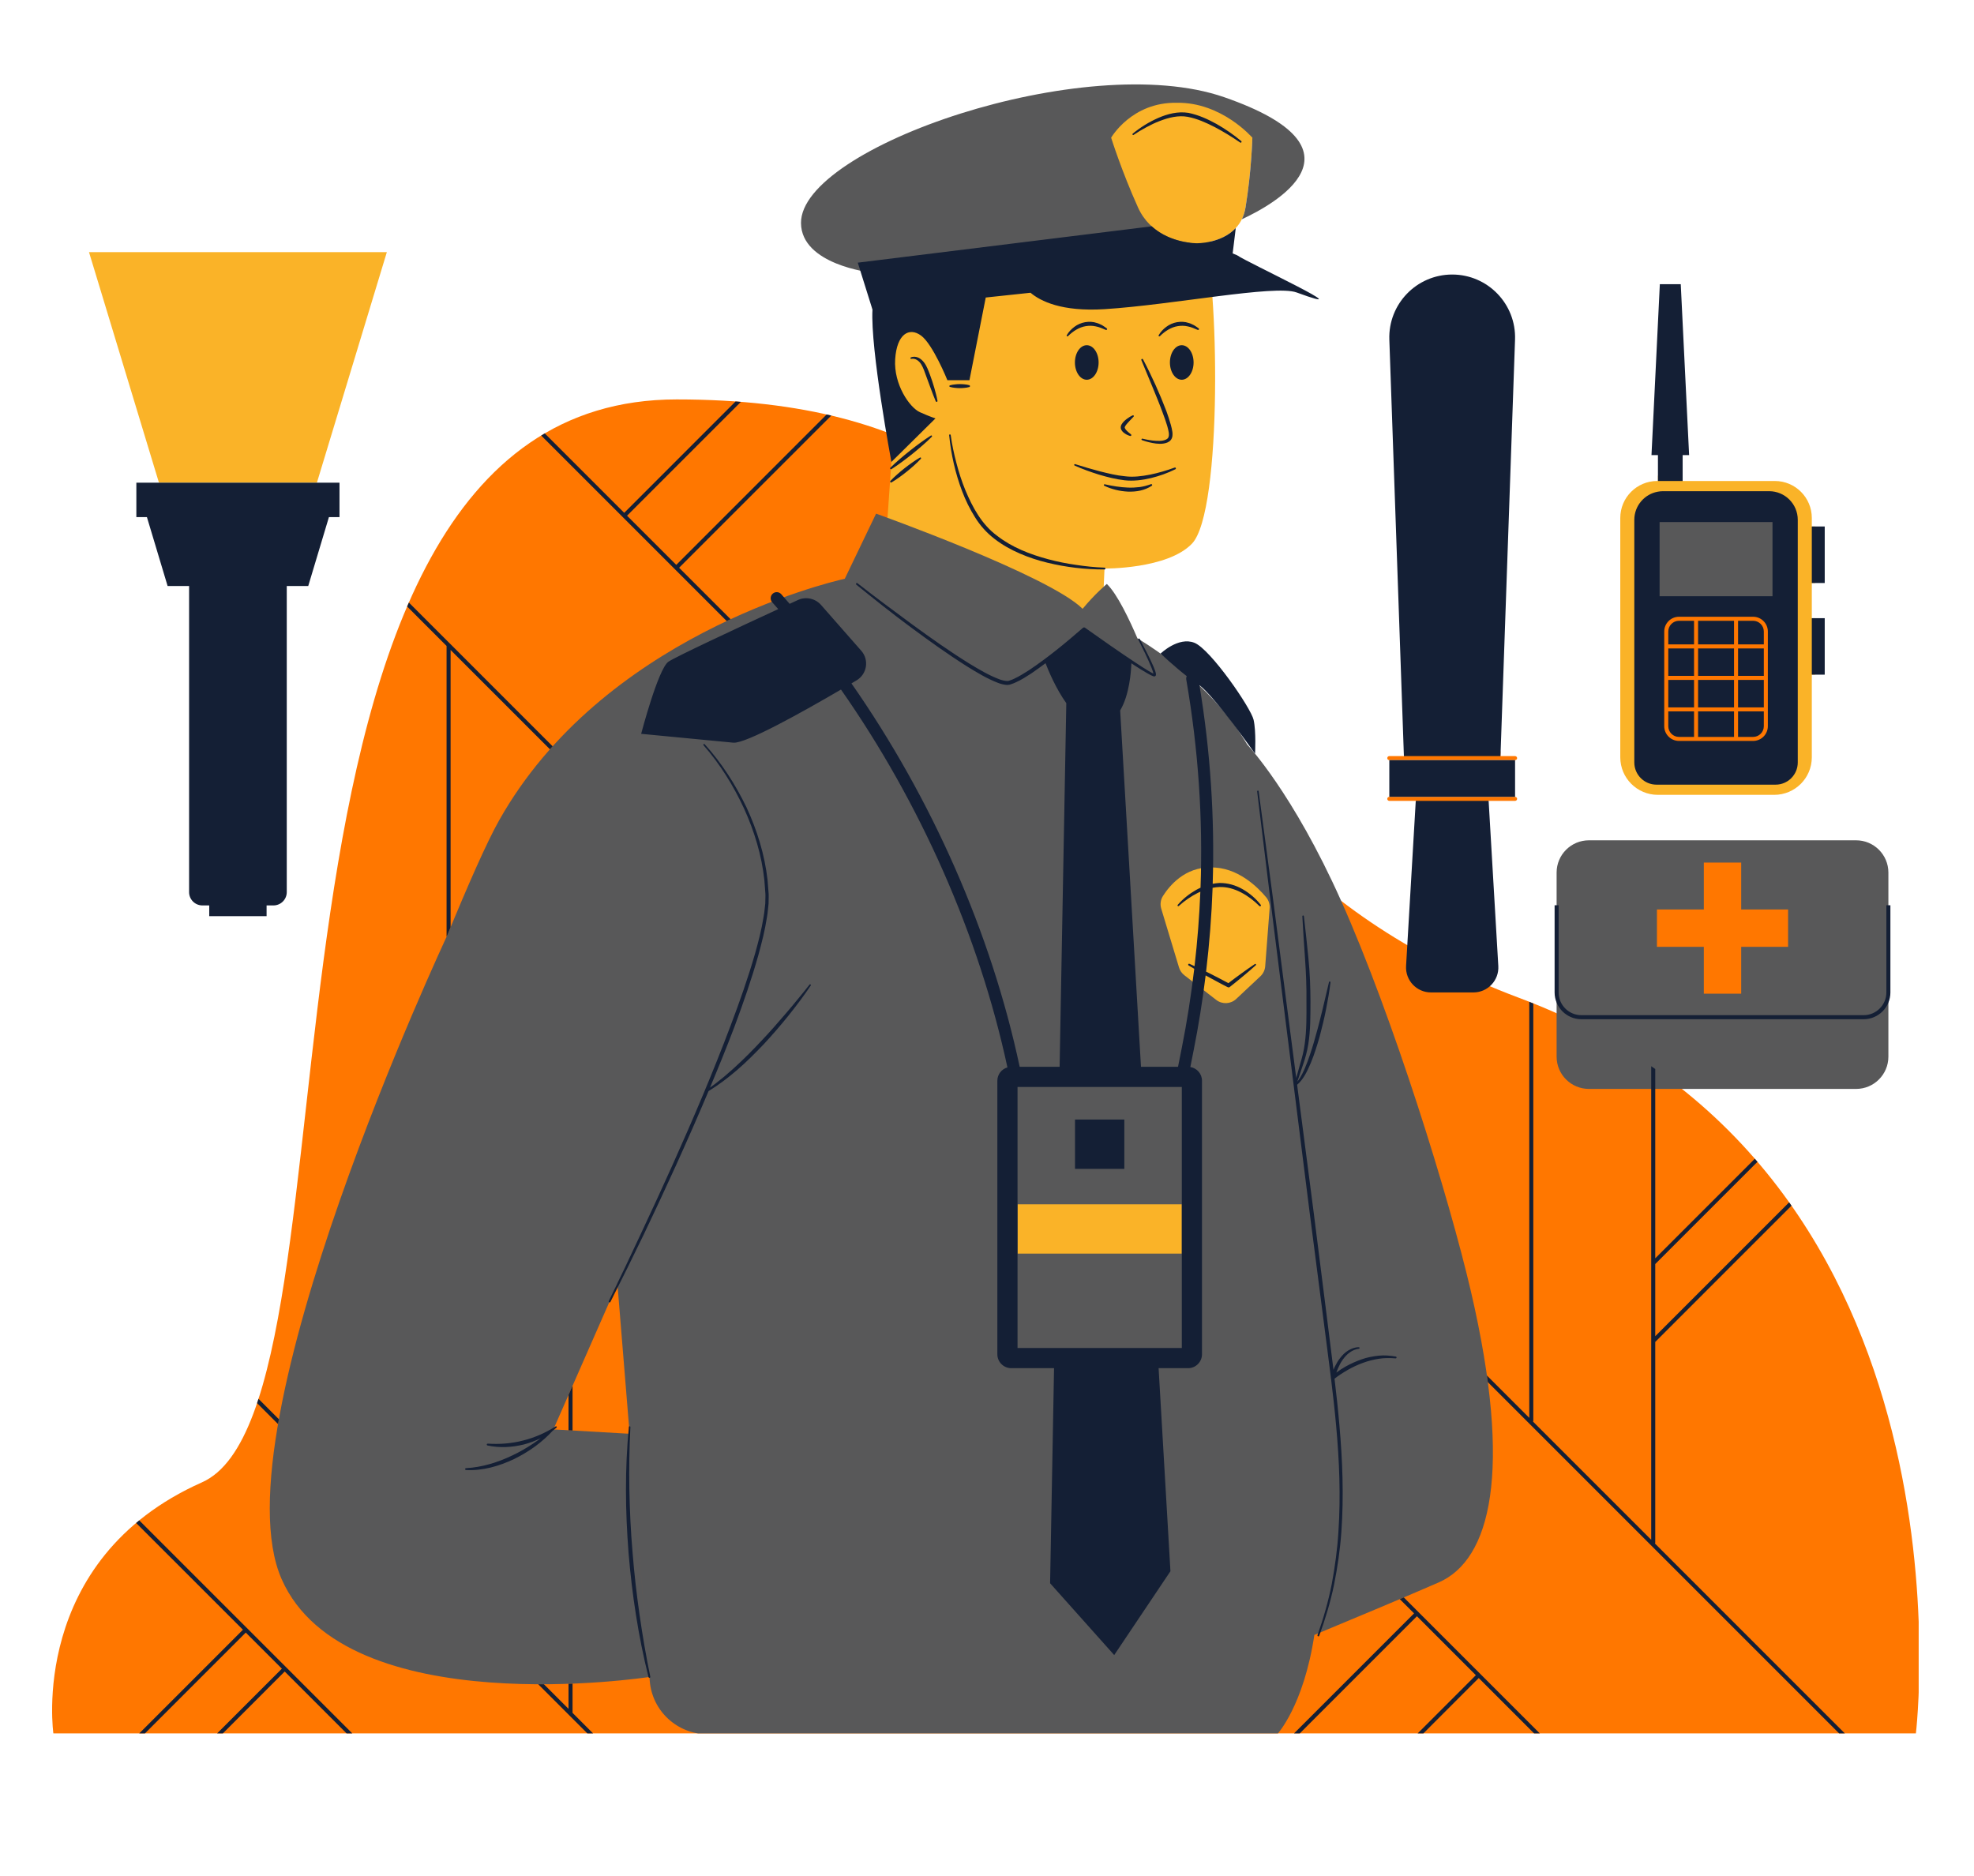 <svg xmlns="http://www.w3.org/2000/svg" xmlns:xlink="http://www.w3.org/1999/xlink" width="526" zoomAndPan="magnify" viewBox="0 0 394.5 375" height="500" preserveAspectRatio="xMidYMid meet" version="1.0"><defs><clipPath id="33364130e5"><path d="M 10.418 79.562 L 383.445 79.562 L 383.445 346.43 L 10.418 346.43 Z M 10.418 79.562 " clip-rule="nonzero"/></clipPath><clipPath id="4a06573718"><path d="M 53.703 16.871 L 377.613 16.871 L 377.613 346.43 L 53.703 346.43 Z M 53.703 16.871 " clip-rule="nonzero"/></clipPath><clipPath id="66c7f390f4"><path d="M 27 22.098 L 378 22.098 L 378 346.43 L 27 346.43 Z M 27 22.098 " clip-rule="nonzero"/></clipPath></defs><g clip-path="url(#33364130e5)"><path fill="#ff7700" d="M 334.602 149.66 L 338.441 149.66 C 338.441 149.66 338.445 149.66 338.445 149.66 C 338.445 149.66 338.449 149.66 338.449 149.66 L 347.449 149.66 C 347.449 149.66 347.453 149.66 347.453 149.66 C 347.453 149.66 347.457 149.66 347.457 149.66 L 351.297 149.66 C 353.129 149.66 354.621 148.172 354.621 146.34 L 354.621 125.008 C 354.621 123.176 353.129 121.684 351.297 121.684 L 334.602 121.684 C 332.77 121.684 331.277 123.176 331.277 125.008 L 331.277 146.34 C 331.277 148.172 332.77 149.66 334.602 149.66 Z M 303.66 199.457 C 210.734 164.609 237.84 79.828 135.23 79.828 C 42.309 79.828 75.219 280.766 40.371 296.254 C 5.523 311.742 10.684 346.59 10.684 346.59 L 382.871 346.59 C 382.871 346.59 396.586 234.305 303.66 199.457 Z M 339.699 199.402 L 348.777 199.402 L 348.777 190.035 L 358.148 190.035 L 358.148 180.957 L 348.777 180.957 L 348.777 171.586 L 339.699 171.586 L 339.699 180.957 L 330.328 180.957 L 330.328 190.035 L 339.699 190.035 Z M 277.652 151.918 L 302.785 151.918 C 303.008 151.918 303.191 151.738 303.191 151.516 C 303.191 151.293 303.008 151.113 302.785 151.113 L 299.867 151.113 L 299.867 150.164 L 280.621 150.164 L 280.621 151.113 L 277.652 151.113 C 277.426 151.113 277.246 151.293 277.246 151.516 C 277.246 151.738 277.426 151.918 277.652 151.918 Z M 277.246 159.656 C 277.246 159.434 277.426 159.254 277.652 159.254 L 302.785 159.254 C 303.008 159.254 303.191 159.434 303.191 159.656 C 303.191 159.879 303.008 160.059 302.785 160.059 L 297.453 160.059 L 297.453 161.816 L 283.039 161.816 L 283.039 160.059 L 277.652 160.059 C 277.426 160.059 277.246 159.879 277.246 159.656 " fill-opacity="1" fill-rule="nonzero"/></g><path fill="#fab328" d="M 238.207 108.66 C 233.301 113.773 220.734 113.629 220.734 113.629 L 219.672 137.504 L 176.531 115.598 L 178.59 85.863 C 178.59 85.863 168.367 47.695 178.59 38.93 C 181.402 36.52 185.309 34.105 189.488 31.875 C 205.344 23.422 225.066 26.766 236.742 40.418 C 238.496 42.465 239.816 44.453 240.414 46.234 C 243.59 55.727 244.398 102.207 238.207 108.66 " fill-opacity="1" fill-rule="nonzero"/><path fill="#fab328" d="M 226.312 51.105 C 234.277 53.367 242.098 48.242 242.098 48.242 C 242.543 48.133 243.016 47.992 243.5 47.816 C 243.508 47.809 243.52 47.809 243.527 47.805 C 243.758 47.719 243.996 47.617 244.23 47.512 C 244.254 47.5 244.277 47.488 244.301 47.48 C 244.531 47.371 244.766 47.25 244.996 47.121 C 245.016 47.109 245.031 47.098 245.047 47.09 C 245.527 46.812 245.988 46.488 246.426 46.105 C 246.438 46.098 246.445 46.09 246.453 46.082 C 246.66 45.895 246.863 45.695 247.055 45.477 C 247.074 45.453 247.094 45.43 247.117 45.406 C 247.305 45.191 247.484 44.965 247.648 44.719 C 247.668 44.695 247.68 44.668 247.699 44.645 C 247.867 44.387 248.027 44.121 248.172 43.828 C 248.34 43.488 248.488 43.121 248.613 42.73 C 248.613 42.73 248.613 42.727 248.613 42.727 C 248.738 42.336 248.84 41.918 248.91 41.477 C 248.914 41.473 248.914 41.473 248.914 41.473 C 250.113 34.18 250.281 27.52 250.281 27.52 L 248.125 23.465 C 248.125 23.465 243.73 20.562 232.656 18.949 C 221.578 17.336 214.371 22.457 214.371 22.457 C 214.371 22.457 218.348 48.848 226.312 51.105 Z M 251.438 174.426 C 248.484 172.121 245.379 170.953 242.207 170.953 L 241.746 170.953 C 239.477 170.953 237.328 171.562 235.355 172.766 C 234.957 173.012 234.609 173.242 234.309 173.469 C 233.98 173.711 233.656 173.98 233.289 174.312 C 231.91 175.547 230.945 176.871 230.379 177.762 C 229.52 179.109 229.289 180.766 229.754 182.301 L 233.312 194.062 C 233.434 194.477 233.613 194.875 233.859 195.289 C 234.219 195.891 234.676 196.406 235.207 196.82 L 241.582 201.754 C 241.879 201.984 242.215 202.188 242.602 202.371 C 243.336 202.715 244.145 202.898 244.953 202.898 C 245.312 202.898 245.68 202.859 246.035 202.793 C 247.043 202.586 247.965 202.113 248.703 201.418 L 253.539 196.883 C 253.797 196.645 253.992 196.402 254.117 196.242 C 254.781 195.383 255.176 194.367 255.262 193.301 L 256.148 181.711 C 256.164 181.539 256.16 181.367 256.148 181.168 C 256.125 179.922 255.68 178.715 254.898 177.785 C 254.188 176.926 253.008 175.645 251.438 174.426 Z M 357.332 106.711 C 357.332 103.926 355.074 101.668 352.289 101.668 L 333.609 101.668 C 333.305 101.668 333.012 101.699 332.727 101.75 C 330.359 102.168 328.562 104.227 328.562 106.711 L 328.562 149.406 C 328.562 151.566 330.312 153.316 332.473 153.316 L 353.426 153.316 C 355.582 153.316 357.332 151.566 357.332 149.406 Z M 362.086 116.516 L 362.086 123.543 L 362.738 123.543 L 362.738 134.836 L 362.086 134.836 L 362.086 151.352 C 362.086 155.496 358.727 158.855 354.582 158.855 L 331.312 158.855 C 327.168 158.855 323.809 155.496 323.809 151.352 L 323.809 103.52 C 323.809 99.438 327.117 96.129 331.199 96.129 L 331.336 96.129 L 331.336 95.059 L 336.273 95.059 L 336.273 96.129 L 354.695 96.129 C 358.777 96.129 362.086 99.438 362.086 103.52 L 362.086 105.223 L 362.738 105.223 L 362.738 116.516 Z M 19.383 55.645 L 31.766 96.469 L 63.332 96.469 L 77.312 50.387 L 17.785 50.387 Z M 200.934 238.27 L 238.602 238.27 L 238.602 252.965 L 200.934 252.965 L 200.934 238.27 " fill-opacity="1" fill-rule="nonzero"/><g clip-path="url(#4a06573718)"><path fill="#585859" d="M 253.734 181.527 C 253.797 180.73 253.551 179.945 253.043 179.332 C 251.402 177.363 247.332 173.254 241.977 173.375 C 236.824 173.258 233.723 177.012 232.418 179.062 C 231.934 179.816 231.812 180.742 232.07 181.602 L 235.625 193.363 C 235.812 193.977 236.184 194.516 236.688 194.906 L 243.062 199.84 C 244.258 200.766 245.949 200.688 247.051 199.652 L 251.883 195.121 C 252.445 194.598 252.789 193.879 252.848 193.113 Z M 236.184 240.688 L 203.352 240.688 L 203.352 250.547 L 236.184 250.547 Z M 293.98 258.18 C 302.371 294.316 297.852 311.742 287.527 316.258 C 281.465 318.91 270.605 323.457 262.672 326.754 C 260.523 340.961 255.262 346.59 255.262 346.59 L 141.383 346.59 C 135.355 346.59 130.34 341.961 129.852 335.953 L 123.387 256.562 L 110.59 285.676 L 125.828 286.551 L 129.785 335.152 C 129.785 335.152 69.055 344.57 56.289 315.613 C 43.059 285.605 89.387 186.93 89.387 186.93 C 93.43 177.102 97.238 168.406 99.742 163.965 C 120.301 127.426 164.922 116.551 168.832 115.664 L 175.082 102.656 C 175.082 102.656 209.691 115.02 216.359 121.676 C 218.848 118.656 221.199 116.707 221.199 116.707 C 223.273 118.676 225.762 123.953 227.312 127.57 C 233.422 131.293 243.066 138.371 249.281 148.84 C 249.281 148.84 258.332 158.34 268.027 180.047 C 278.422 203.312 289.641 239.48 293.98 258.18 Z M 357.344 181.762 L 347.973 181.762 L 347.973 172.395 L 340.508 172.395 L 340.508 181.762 L 331.137 181.762 L 331.137 189.23 L 340.508 189.23 L 340.508 198.598 L 347.973 198.598 L 347.973 189.23 L 357.344 189.23 Z M 377.391 174.395 L 377.391 211.18 C 377.391 214.742 374.5 217.629 370.938 217.629 L 317.543 217.629 C 313.977 217.629 311.086 214.742 311.086 211.18 L 311.086 174.395 C 311.086 170.832 313.977 167.941 317.543 167.941 L 370.938 167.941 C 374.5 167.941 377.391 170.832 377.391 174.395 Z M 174.051 54.457 C 200.418 61.055 225.277 53.613 237.863 48.527 C 235.348 48.234 229.922 46.969 227.434 41.473 C 224.141 34.18 222.059 27.52 222.059 27.52 C 222.059 27.52 226.152 20.383 235.168 20.543 C 244.137 20.383 250.281 27.52 250.281 27.52 C 250.281 27.52 250.113 34.18 248.914 41.473 C 248.766 42.363 248.508 43.145 248.172 43.828 C 254.523 40.891 274.707 29.836 244.613 19.41 C 216.93 9.824 159.965 29.414 160.078 44.578 C 160.141 52.91 174.051 54.457 174.051 54.457 Z M 355.695 120.125 L 330.203 120.125 L 330.203 103.367 L 355.695 103.367 L 355.695 120.125 " fill-opacity="1" fill-rule="nonzero"/></g><g clip-path="url(#66c7f390f4)"><path fill="#141f35" d="M 330.797 308.285 L 330.797 268.195 L 358.023 240.969 C 357.863 240.746 357.715 240.52 357.555 240.293 L 330.797 267.055 L 330.797 252.629 L 351.223 232.203 C 351.047 231.996 350.879 231.789 350.703 231.582 L 330.797 251.488 L 330.797 213.648 C 330.531 213.461 330.258 213.277 329.992 213.09 L 329.992 307.734 L 306.367 284.113 C 306.402 284.055 306.426 283.988 306.426 283.914 L 306.426 200.551 C 306.16 200.441 305.891 200.336 305.621 200.23 L 305.621 283.367 L 297.152 274.898 C 297.215 275.34 297.281 275.785 297.336 276.223 L 367.699 346.59 L 368.84 346.59 L 330.738 308.48 C 330.773 308.426 330.797 308.359 330.797 308.285 Z M 51.379 280.426 L 55.566 284.613 C 55.621 284.293 55.68 283.969 55.738 283.645 L 51.66 279.566 C 51.566 279.855 51.473 280.141 51.379 280.426 Z M 124.461 103.348 L 134.863 113.75 L 145.23 124.121 C 145.492 123.996 145.75 123.875 146.012 123.754 L 135.719 113.469 L 166.133 83.055 C 165.824 82.98 165.516 82.91 165.203 82.84 L 135.152 112.895 L 125.316 103.066 L 148.066 80.316 C 147.711 80.289 147.359 80.262 147.004 80.234 L 124.75 102.492 L 108.871 86.617 C 108.633 86.758 108.395 86.906 108.16 87.047 Z M 279.746 319.598 L 282.598 322.445 L 258.457 346.59 L 259.598 346.59 L 283.168 323.016 L 294.949 334.801 L 283.164 346.59 L 284.305 346.59 L 295.523 335.371 L 306.742 346.59 L 307.879 346.59 L 280.547 319.258 C 280.285 319.367 280.016 319.48 279.746 319.598 Z M 114.422 285.898 L 114.422 276.953 L 113.617 278.785 L 113.617 285.852 Z M 114.422 336.492 C 114.156 336.5 113.887 336.512 113.617 336.52 L 113.617 341.523 L 108.707 336.613 C 108.328 336.617 107.945 336.613 107.566 336.613 L 113.734 342.781 L 117.539 346.59 L 118.68 346.59 L 114.422 342.328 Z M 110.445 149.152 L 89.938 128.641 L 89.934 128.641 L 81.715 120.422 C 81.598 120.688 81.48 120.949 81.367 121.215 L 89.246 129.094 L 89.246 187.23 C 89.336 187.031 89.387 186.93 89.387 186.93 C 89.609 186.387 89.832 185.848 90.051 185.312 L 90.051 129.902 L 109.906 149.754 C 110.086 149.555 110.266 149.352 110.445 149.152 Z M 49.438 325.465 C 49.426 325.449 49.422 325.434 49.41 325.422 C 49.398 325.41 49.379 325.406 49.367 325.395 L 27.828 303.859 C 27.621 304.031 27.414 304.203 27.207 304.379 L 48.547 325.715 L 27.672 346.59 L 28.812 346.59 L 49.117 326.285 L 56.332 333.496 L 43.238 346.59 L 44.379 346.59 L 56.898 334.066 L 69.422 346.59 L 70.559 346.59 L 57.184 333.211 Z M 178.145 92.324 L 186.953 83.621 C 186.953 83.621 185.891 83.301 183.848 82.383 C 181.801 81.469 178.574 76.844 178.898 71.793 C 179.223 66.734 181.695 65.336 184.062 67.059 C 186.43 68.781 189.332 75.984 189.332 75.984 L 193.742 75.984 L 197 59.461 L 205.949 58.508 C 207.934 60.188 212.184 62.324 220.734 61.789 C 234.395 60.926 254.77 56.855 259.133 58.453 C 273.379 63.68 248.945 52.301 247.262 51.031 C 247.262 51.031 246.934 50.887 246.344 50.645 L 246.965 45.578 C 244.07 48.695 239.199 48.613 239.199 48.613 C 239.199 48.613 234 48.703 230.164 45.234 L 171.426 52.496 L 174.363 61.875 C 173.914 69.703 178.145 92.324 178.145 92.324 Z M 184.652 72.414 C 184.352 72.035 183.98 71.688 183.52 71.473 C 183.051 71.273 182.516 71.215 182.031 71.434 C 181.973 71.461 181.934 71.531 181.945 71.598 C 181.961 71.684 182.043 71.738 182.125 71.723 L 182.152 71.719 C 182.949 71.57 183.676 72.125 184.098 72.809 C 184.535 73.508 184.793 74.348 185.105 75.191 L 186.031 77.703 C 186.344 78.539 186.656 79.379 187.008 80.207 C 187.039 80.281 187.121 80.332 187.211 80.316 C 187.309 80.297 187.375 80.199 187.355 80.102 C 187.191 79.211 186.957 78.344 186.707 77.477 C 186.461 76.609 186.168 75.762 185.859 74.914 C 185.539 74.09 185.25 73.195 184.652 72.414 Z M 183.848 91.449 C 183.293 91.766 182.773 92.117 182.258 92.48 C 181.738 92.836 181.242 93.219 180.746 93.605 C 180.258 94 179.766 94.391 179.301 94.816 C 178.836 95.234 178.371 95.66 177.938 96.125 C 177.887 96.184 177.871 96.273 177.918 96.344 C 177.965 96.434 178.078 96.461 178.168 96.414 C 178.719 96.094 179.234 95.738 179.746 95.375 C 180.262 95.012 180.754 94.625 181.25 94.234 C 181.734 93.836 182.219 93.438 182.684 93.012 C 183.145 92.586 183.605 92.16 184.039 91.688 C 184.082 91.645 184.09 91.57 184.055 91.508 C 184.016 91.434 183.918 91.406 183.848 91.449 Z M 186.227 87.289 C 186.277 87.242 186.289 87.16 186.25 87.102 C 186.203 87.023 186.109 87.004 186.035 87.051 C 185.301 87.508 184.598 88.012 183.898 88.516 C 183.199 89.016 182.52 89.551 181.84 90.082 C 181.168 90.617 180.5 91.16 179.848 91.727 C 179.199 92.293 178.551 92.863 177.938 93.473 C 177.883 93.535 177.867 93.629 177.914 93.703 C 177.969 93.789 178.082 93.816 178.168 93.758 C 178.898 93.297 179.602 92.793 180.297 92.285 C 180.996 91.777 181.668 91.242 182.344 90.711 C 183.012 90.164 183.68 89.621 184.324 89.047 C 184.973 88.48 185.617 87.906 186.227 87.289 Z M 110.43 285.969 C 110.703 285.766 110.969 285.555 111.227 285.328 C 111.281 285.277 111.297 285.195 111.258 285.129 C 111.211 285.059 111.117 285.035 111.043 285.082 C 110.027 285.715 108.977 286.285 107.891 286.758 C 106.797 287.223 105.684 287.629 104.531 287.898 C 103.387 288.207 102.215 288.387 101.039 288.492 C 99.855 288.598 98.664 288.594 97.469 288.523 C 97.383 288.52 97.301 288.578 97.281 288.668 C 97.258 288.766 97.32 288.863 97.418 288.887 C 98.613 289.152 99.848 289.242 101.078 289.203 C 102.309 289.164 103.535 288.969 104.73 288.68 C 105.879 288.363 107.012 287.957 108.074 287.422 C 107.586 287.785 107.098 288.152 106.59 288.488 C 105.242 289.379 103.848 290.203 102.383 290.879 C 100.938 291.586 99.426 292.16 97.879 292.605 C 96.332 293.047 94.742 293.336 93.125 293.426 C 93.035 293.43 92.961 293.504 92.953 293.598 C 92.949 293.695 93.023 293.781 93.125 293.789 C 94.781 293.895 96.449 293.684 98.062 293.297 C 99.676 292.902 101.234 292.309 102.734 291.605 C 104.219 290.871 105.648 290.027 106.98 289.047 C 108.223 288.129 109.391 287.105 110.43 285.969 Z M 264.496 263.75 C 264.984 267.594 265.496 271.43 265.969 275.27 C 265.953 275.348 265.965 275.43 266 275.508 C 266.379 278.625 266.738 281.742 267.016 284.867 C 267.664 291.918 267.953 299.012 267.484 306.07 C 267.273 309.602 266.797 313.109 266.148 316.586 C 265.461 320.055 264.488 323.457 263.301 326.789 L 263.301 326.797 C 263.266 326.891 263.316 326.996 263.41 327.031 C 263.504 327.062 263.609 327.016 263.645 326.918 C 264.871 323.582 265.891 320.164 266.617 316.68 C 267.309 313.191 267.824 309.664 268.074 306.113 C 268.574 299.012 268.301 291.883 267.676 284.809 C 267.414 281.715 267.07 278.625 266.703 275.543 C 267.516 274.898 268.43 274.32 269.344 273.789 C 270.309 273.238 271.32 272.766 272.359 272.387 C 273.398 271.996 274.48 271.727 275.57 271.559 C 276.668 271.383 277.777 271.398 278.895 271.48 L 278.906 271.484 C 279 271.488 279.082 271.426 279.102 271.332 C 279.117 271.234 279.051 271.141 278.949 271.121 C 277.82 270.922 276.652 270.816 275.5 270.945 C 274.352 271.074 273.199 271.281 272.113 271.676 C 271.02 272.059 269.965 272.535 268.953 273.094 C 268.293 273.461 267.672 273.875 267.062 274.32 L 267.375 273.516 C 267.652 272.898 267.949 272.281 268.348 271.738 C 268.734 271.191 269.195 270.691 269.734 270.301 C 270.27 269.918 270.914 269.625 271.551 269.559 L 271.574 269.555 C 271.652 269.551 271.711 269.484 271.711 269.406 C 271.711 269.324 271.645 269.254 271.562 269.254 C 270.793 269.238 270.098 269.52 269.461 269.891 C 268.828 270.27 268.301 270.797 267.855 271.371 C 267.391 271.938 267.043 272.578 266.719 273.223 C 266.641 273.402 266.57 273.586 266.492 273.766 C 266.082 270.395 265.641 267.027 265.227 263.656 L 262.566 242.543 L 259.227 216.797 C 259.879 216.262 260.355 215.57 260.777 214.879 C 261.242 214.066 261.633 213.227 261.988 212.371 C 262.695 210.66 263.234 208.895 263.742 207.125 C 264.211 205.348 264.645 203.562 265 201.762 C 265.359 199.961 265.676 198.156 265.898 196.332 C 265.906 196.254 265.859 196.18 265.781 196.16 C 265.699 196.141 265.613 196.195 265.598 196.277 L 264.34 201.617 C 263.902 203.391 263.473 205.16 262.965 206.914 C 262.492 208.672 261.953 210.41 261.324 212.113 C 261.012 212.961 260.668 213.797 260.262 214.594 C 259.98 215.156 259.656 215.703 259.266 216.172 L 260.375 212.887 C 260.836 211.555 261.238 210.133 261.457 208.711 C 261.918 205.859 261.879 202.977 261.895 200.141 C 261.887 197.285 261.773 194.426 261.492 191.586 C 261.215 188.75 260.906 185.922 260.578 183.094 C 260.566 183.012 260.496 182.957 260.414 182.957 C 260.332 182.965 260.266 183.035 260.27 183.121 C 260.426 185.965 260.605 188.805 260.812 191.645 C 261.012 194.473 261.125 197.301 261.09 200.141 C 261.102 202.988 261.137 205.824 260.75 208.605 C 260.574 210.008 260.234 211.344 259.812 212.711 L 259.051 215.434 L 257.09 200.332 L 254.355 179.23 L 251.539 158.137 C 251.527 158.051 251.453 157.992 251.371 158.004 C 251.289 158.016 251.227 158.09 251.238 158.176 L 253.816 179.301 L 256.465 200.414 L 261.77 242.648 Z M 161.781 196.785 C 161.02 197.762 160.238 198.727 159.445 199.68 C 158.664 200.645 157.871 201.598 157.059 202.535 C 155.445 204.414 153.824 206.285 152.113 208.074 C 150.426 209.883 148.68 211.637 146.855 213.305 C 146.406 213.73 145.93 214.121 145.469 214.531 C 145.012 214.949 144.535 215.344 144.047 215.719 C 143.355 216.309 142.625 216.848 141.887 217.375 C 143.586 213.336 145.238 209.273 146.793 205.172 C 148.551 200.449 150.207 195.691 151.574 190.828 C 152.242 188.398 152.867 185.945 153.254 183.438 C 153.371 182.816 153.438 182.184 153.5 181.551 L 153.598 180.602 L 153.613 179.641 C 153.613 179.32 153.633 179 153.617 178.68 L 153.391 175.84 C 152.82 170.797 151.297 165.902 149.172 161.324 C 146.965 156.773 144.223 152.488 140.828 148.734 C 140.77 148.672 140.68 148.664 140.613 148.719 C 140.551 148.773 140.543 148.875 140.598 148.938 L 140.605 148.949 C 143.902 152.707 146.57 157.023 148.68 161.555 C 150.746 166.102 152.23 170.941 152.758 175.91 L 152.969 178.707 C 152.984 179.016 152.961 179.324 152.957 179.633 L 152.938 180.559 L 152.836 181.484 C 152.773 182.102 152.707 182.719 152.586 183.332 C 152.195 185.797 151.559 188.227 150.883 190.633 C 149.492 195.453 147.82 200.191 146.043 204.887 C 142.508 214.293 138.559 223.543 134.449 232.719 C 132.395 237.305 130.289 241.867 128.148 246.418 C 126.027 250.98 123.871 255.523 121.66 260.039 C 121.617 260.125 121.656 260.234 121.742 260.281 C 121.832 260.328 121.945 260.293 121.988 260.199 C 124.266 255.715 126.492 251.199 128.68 246.672 C 130.848 242.133 132.977 237.57 135.059 232.992 C 137.301 228.043 139.492 223.07 141.605 218.062 C 143.633 216.824 145.527 215.383 147.328 213.836 C 149.219 212.203 150.977 210.426 152.699 208.625 C 154.391 206.793 156.027 204.91 157.586 202.965 C 159.145 201.023 160.637 199.031 162.031 196.965 C 162.074 196.895 162.062 196.805 161.996 196.754 C 161.93 196.703 161.832 196.715 161.781 196.785 Z M 236.184 217.242 L 203.352 217.242 L 203.352 269.406 L 236.184 269.406 Z M 251.961 180.84 C 252.023 180.922 252.008 181.035 251.93 181.094 C 251.855 181.152 251.75 181.145 251.688 181.082 L 251.68 181.07 C 250.598 179.988 249.352 179.039 248.008 178.348 C 246.668 177.648 245.184 177.227 243.699 177.277 C 243.242 177.289 242.785 177.352 242.336 177.438 C 242.137 183.027 241.699 188.617 241.035 194.191 C 241.273 194.309 241.512 194.422 241.75 194.539 C 243 195.191 244.262 195.812 245.496 196.488 C 246.328 195.859 247.152 195.219 248.008 194.613 C 248.918 193.945 249.84 193.297 250.781 192.668 C 250.852 192.621 250.949 192.637 251 192.711 C 251.039 192.773 251.027 192.859 250.973 192.906 C 250.133 193.668 249.273 194.402 248.402 195.121 C 247.539 195.855 246.652 196.551 245.77 197.254 C 245.652 197.352 245.496 197.363 245.363 197.297 L 245.352 197.293 C 244.016 196.633 242.723 195.895 241.402 195.195 C 241.25 195.113 241.102 195.023 240.945 194.941 C 240.328 199.973 239.531 204.996 238.531 210 L 237.887 213.254 C 239.207 213.473 240.215 214.609 240.215 215.992 L 240.215 270.66 C 240.215 272.195 238.969 273.441 237.434 273.441 L 231.543 273.441 L 233.91 314.02 L 222.672 330.777 L 209.859 316.422 L 210.648 273.441 L 202.102 273.441 C 200.566 273.441 199.32 272.195 199.32 270.66 L 199.32 215.992 C 199.32 214.723 200.172 213.664 201.332 213.332 C 195.664 186.945 183.891 160.406 168.066 137.812 C 160.414 142.289 149.012 148.66 146.566 148.43 C 142.809 148.074 128.133 146.66 128.133 146.66 C 128.133 146.66 131.531 133.672 133.586 132.246 C 134.977 131.285 147.527 125.43 155.523 121.734 C 155.121 121.277 154.723 120.812 154.32 120.359 C 153.879 119.859 153.926 119.094 154.426 118.652 C 154.926 118.207 155.688 118.254 156.133 118.754 C 156.695 119.387 157.25 120.031 157.809 120.68 C 158.41 120.402 158.965 120.145 159.461 119.918 C 161.047 119.188 162.926 119.59 164.078 120.898 L 172.121 130.055 C 173.734 131.891 173.281 134.73 171.172 135.984 C 170.852 136.176 170.512 136.375 170.16 136.582 C 186.188 159.52 198.094 186.453 203.781 213.207 L 211.762 213.207 L 213.098 140.535 C 210.98 137.566 209.488 133.949 208.949 132.547 C 208.008 133.25 207.051 133.941 206.074 134.609 C 205.098 135.234 204.133 135.871 203.043 136.352 C 202.785 136.492 202.496 136.59 202.211 136.691 C 202.062 136.738 201.93 136.797 201.777 136.836 C 201.598 136.859 201.418 136.879 201.242 136.895 C 200.59 136.844 200 136.691 199.449 136.477 C 197.242 135.629 195.27 134.422 193.309 133.215 C 189.41 130.754 185.676 128.07 181.984 125.336 C 178.289 122.605 174.699 119.742 171.133 116.848 C 171.055 116.781 171.043 116.668 171.105 116.59 C 171.168 116.516 171.285 116.504 171.363 116.562 C 174.973 119.387 178.664 122.113 182.352 124.836 C 186.055 127.539 189.801 130.191 193.688 132.602 C 195.637 133.785 197.617 134.969 199.707 135.754 C 200.227 135.953 200.762 136.074 201.25 136.109 C 201.363 136.098 201.465 136.086 201.578 136.078 C 201.695 136.043 201.828 135.988 201.953 135.945 C 202.207 135.852 202.465 135.766 202.711 135.633 C 203.719 135.172 204.68 134.547 205.637 133.949 C 209.422 131.418 212.973 128.488 216.418 125.484 L 216.422 125.48 C 216.543 125.375 216.715 125.371 216.84 125.457 C 220.199 127.84 223.57 130.211 227.004 132.48 C 227.859 133.047 228.727 133.605 229.598 134.133 C 229.816 134.262 230.035 134.391 230.254 134.504 C 230.34 134.547 230.422 134.586 230.5 134.621 C 230.438 134.262 230.266 133.809 230.113 133.414 C 229.34 131.523 228.422 129.672 227.496 127.836 C 227.453 127.762 227.484 127.668 227.559 127.629 C 227.637 127.59 227.727 127.621 227.766 127.691 C 228.738 129.512 229.703 131.336 230.531 133.242 C 230.633 133.48 230.734 133.723 230.82 133.973 C 230.902 134.238 231.004 134.453 231.016 134.812 C 231.012 134.867 231.023 134.902 230.973 135.008 C 230.941 135.051 230.957 135.074 230.859 135.137 C 230.758 135.195 230.719 135.184 230.684 135.188 C 230.539 135.18 230.484 135.148 230.406 135.125 C 230.266 135.074 230.152 135.02 230.027 134.961 C 229.789 134.844 229.562 134.715 229.336 134.59 C 228.43 134.074 227.559 133.516 226.691 132.957 C 226.492 132.828 226.301 132.695 226.102 132.562 C 226.043 134.234 225.715 138.883 223.863 141.988 L 228.023 213.207 L 235.426 213.207 L 236.16 209.527 C 237.215 204.242 238.039 198.938 238.668 193.621 C 238.289 193.402 237.91 193.184 237.539 192.949 C 237.449 192.898 237.426 192.781 237.48 192.699 C 237.527 192.621 237.625 192.59 237.707 192.625 C 238.051 192.777 238.391 192.938 238.727 193.094 C 239.301 188.148 239.688 183.188 239.887 178.223 C 239.715 178.301 239.543 178.371 239.371 178.453 C 238.012 179.141 236.727 180.031 235.586 181.059 L 235.578 181.066 C 235.516 181.125 235.414 181.117 235.359 181.055 C 235.309 180.996 235.309 180.91 235.359 180.852 C 236.402 179.645 237.66 178.645 239.055 177.852 C 239.336 177.691 239.629 177.555 239.922 177.418 C 240.422 163.547 239.473 149.648 237.074 135.832 C 237.035 135.59 237.07 135.348 237.164 135.133 C 234.637 133.156 231.938 130.625 231.938 130.625 C 231.938 130.625 235.496 127.18 238.711 128.469 C 241.926 129.762 249.992 141.484 250.527 143.852 C 251.066 146.219 250.82 150.633 250.82 150.633 C 250.82 150.633 242.738 139.191 239.707 136.945 C 241.898 150.133 242.77 163.395 242.355 176.637 C 242.789 176.555 243.23 176.496 243.676 176.473 C 245.324 176.441 246.953 176.914 248.348 177.719 C 249.746 178.527 250.977 179.574 251.961 180.84 Z M 126.418 310.285 C 126.059 306.121 125.859 301.941 125.777 297.762 C 125.703 293.582 125.762 289.395 125.984 285.219 C 125.992 285.133 125.93 285.062 125.844 285.055 C 125.762 285.047 125.688 285.105 125.68 285.195 C 125.277 289.367 125.09 293.57 125.098 297.77 C 125.094 301.965 125.297 306.164 125.613 310.352 C 125.969 314.535 126.449 318.711 127.109 322.855 C 127.762 327.004 128.59 331.125 129.605 335.191 C 129.629 335.289 129.727 335.348 129.82 335.328 C 129.922 335.309 129.98 335.211 129.961 335.109 C 129.117 331.012 128.41 326.891 127.816 322.75 C 127.227 318.609 126.742 314.457 126.418 310.285 Z M 224.695 223.75 L 214.84 223.75 L 214.84 233.605 L 224.695 233.605 Z M 225.418 98.254 C 226.246 98.281 227.078 98.227 227.887 98.047 C 228.703 97.859 229.484 97.543 230.18 97.09 C 230.25 97.047 230.281 96.961 230.254 96.879 C 230.219 96.781 230.113 96.734 230.02 96.766 L 230.008 96.77 C 229.266 97.031 228.527 97.242 227.762 97.344 C 226.996 97.434 226.223 97.48 225.449 97.449 C 223.895 97.391 222.336 97.137 220.793 96.789 L 220.785 96.785 C 220.715 96.77 220.645 96.805 220.613 96.867 C 220.574 96.941 220.602 97.035 220.68 97.074 C 221.418 97.445 222.191 97.699 222.984 97.898 C 223.777 98.102 224.594 98.211 225.418 98.254 Z M 232.406 88.047 C 231.98 88.137 231.52 88.117 231.062 88.105 C 230.145 88.059 229.219 87.887 228.312 87.668 L 228.309 87.668 C 228.234 87.652 228.152 87.691 228.129 87.766 C 228.098 87.844 228.141 87.934 228.219 87.965 C 229.121 88.289 230.051 88.516 231.016 88.648 C 231.5 88.691 231.992 88.73 232.5 88.652 C 232.996 88.574 233.559 88.43 233.969 87.957 C 234.367 87.457 234.359 86.84 234.301 86.34 C 234.223 85.848 234.125 85.367 233.988 84.906 C 233.738 83.977 233.422 83.082 233.105 82.18 C 232.426 80.402 231.703 78.652 230.922 76.926 C 230.133 75.203 229.32 73.496 228.43 71.82 C 228.387 71.738 228.289 71.703 228.199 71.738 C 228.105 71.773 228.059 71.883 228.102 71.977 L 230.266 77.207 C 230.98 78.953 231.711 80.695 232.348 82.461 C 232.68 83.34 233.004 84.219 233.262 85.109 C 233.5 85.977 233.809 86.977 233.434 87.535 C 233.227 87.809 232.824 87.965 232.406 88.047 Z M 226.555 26.961 L 226.559 26.953 C 227.371 26.41 228.223 25.891 229.09 25.434 C 229.953 24.969 230.836 24.535 231.75 24.191 C 233.555 23.492 235.504 23.008 237.348 23.348 C 239.234 23.703 241.047 24.512 242.785 25.41 C 244.523 26.324 246.211 27.363 247.836 28.48 L 247.84 28.488 C 247.918 28.539 248.023 28.523 248.082 28.453 C 248.148 28.375 248.137 28.258 248.059 28.195 C 246.527 26.902 244.871 25.781 243.129 24.781 C 241.375 23.809 239.52 22.969 237.496 22.555 C 235.395 22.223 233.332 22.766 231.488 23.562 C 229.633 24.375 227.922 25.441 226.371 26.711 C 226.309 26.762 226.293 26.852 226.34 26.918 C 226.387 26.988 226.484 27.008 226.555 26.961 Z M 234.992 93.555 C 234.957 93.461 234.852 93.414 234.758 93.449 L 234.75 93.449 C 233.152 94.035 231.5 94.52 229.84 94.859 C 228.176 95.18 226.484 95.402 224.824 95.184 C 223.148 95.035 221.48 94.613 219.82 94.203 C 218.164 93.77 216.516 93.281 214.879 92.766 C 214.805 92.742 214.719 92.773 214.688 92.848 C 214.652 92.926 214.688 93.016 214.766 93.051 C 216.348 93.758 217.98 94.344 219.637 94.859 C 221.297 95.355 222.988 95.781 224.742 95.988 C 226.516 96.184 228.297 95.953 229.992 95.555 C 231.691 95.137 233.336 94.562 234.902 93.781 C 234.984 93.742 235.023 93.645 234.992 93.555 Z M 189.688 86.984 C 190.07 90.809 190.914 94.586 192.285 98.195 C 192.969 100 193.824 101.746 194.863 103.391 C 195.883 105.043 197.223 106.535 198.777 107.715 C 200.32 108.91 202.031 109.863 203.809 110.629 C 205.586 111.398 207.43 112.008 209.305 112.457 C 213.051 113.371 216.887 113.824 220.738 113.812 C 220.832 113.812 220.914 113.734 220.918 113.633 C 220.922 113.535 220.844 113.449 220.738 113.445 L 220.734 113.445 C 218.84 113.387 216.938 113.184 215.059 112.898 C 213.176 112.629 211.309 112.262 209.477 111.766 C 205.832 110.793 202.234 109.387 199.27 107.078 C 196.223 104.848 194.371 101.422 192.918 97.945 C 192.199 96.195 191.617 94.379 191.141 92.539 C 190.652 90.703 190.25 88.836 189.996 86.953 L 189.996 86.945 C 189.984 86.863 189.91 86.805 189.828 86.816 C 189.742 86.824 189.68 86.898 189.688 86.984 Z M 190.812 77.508 C 191.133 77.555 191.453 77.562 191.777 77.57 C 192.102 77.566 192.422 77.562 192.746 77.523 C 193.07 77.488 193.391 77.445 193.715 77.352 C 193.773 77.336 193.824 77.285 193.844 77.223 C 193.871 77.121 193.812 77.016 193.715 76.984 C 193.391 76.887 193.07 76.848 192.746 76.812 C 192.422 76.77 192.102 76.77 191.777 76.766 C 191.453 76.773 191.133 76.781 190.812 76.828 C 190.488 76.867 190.168 76.914 189.844 77.012 C 189.793 77.027 189.754 77.07 189.734 77.121 C 189.707 77.207 189.758 77.297 189.844 77.324 C 190.168 77.422 190.488 77.469 190.812 77.508 Z M 221.004 65.938 C 221.078 65.969 221.168 65.945 221.223 65.875 C 221.277 65.797 221.262 65.68 221.18 65.621 C 220.879 65.398 220.57 65.18 220.246 64.988 C 219.895 64.836 219.562 64.633 219.18 64.543 C 218.445 64.281 217.625 64.266 216.855 64.391 C 216.074 64.531 215.336 64.852 214.719 65.316 C 214.102 65.777 213.566 66.328 213.188 67 C 213.152 67.059 213.16 67.133 213.211 67.184 C 213.27 67.242 213.371 67.242 213.43 67.188 L 213.441 67.176 C 214.445 66.188 215.664 65.395 216.992 65.184 C 217.648 65.078 218.332 65.074 219 65.234 C 219.68 65.359 220.32 65.648 220.984 65.93 Z M 225.625 84.242 C 225.926 83.918 226.246 83.602 226.555 83.266 L 226.555 83.258 C 226.594 83.215 226.609 83.148 226.582 83.094 C 226.547 83.012 226.457 82.977 226.375 83.012 C 225.941 83.199 225.547 83.449 225.168 83.734 C 224.793 84.027 224.438 84.332 224.145 84.816 C 224.078 84.934 224.016 85.082 223.984 85.266 C 223.953 85.461 223.984 85.645 224.047 85.793 C 224.176 86.094 224.363 86.305 224.566 86.465 C 224.965 86.793 225.391 87 225.863 87.133 C 225.93 87.152 226.004 87.133 226.055 87.07 C 226.117 86.992 226.105 86.875 226.027 86.812 L 226.016 86.805 C 225.68 86.527 225.32 86.25 225.059 85.953 C 224.934 85.797 224.82 85.648 224.789 85.523 C 224.75 85.395 224.762 85.379 224.852 85.203 C 225.016 84.891 225.336 84.562 225.625 84.242 Z M 239.371 65.938 C 239.449 65.969 239.539 65.945 239.586 65.875 C 239.648 65.797 239.633 65.68 239.551 65.621 C 239.25 65.398 238.938 65.18 238.609 64.988 C 238.262 64.836 237.93 64.633 237.547 64.543 C 236.816 64.281 235.996 64.266 235.219 64.391 C 234.445 64.531 233.703 64.852 233.086 65.316 C 232.469 65.777 231.938 66.328 231.555 67 C 231.52 67.059 231.531 67.133 231.578 67.184 C 231.637 67.242 231.738 67.242 231.797 67.188 L 231.809 67.176 C 232.812 66.188 234.035 65.395 235.359 65.184 C 236.02 65.078 236.703 65.074 237.371 65.234 C 238.047 65.359 238.688 65.648 239.352 65.93 Z M 238.535 72.445 C 238.535 70.539 237.477 68.992 236.168 68.992 C 234.863 68.992 233.805 70.539 233.805 72.445 C 233.805 74.348 234.863 75.895 236.168 75.895 C 237.477 75.895 238.535 74.348 238.535 72.445 Z M 217.188 68.992 C 215.879 68.992 214.82 70.539 214.82 72.445 C 214.82 74.348 215.879 75.895 217.188 75.895 C 218.496 75.895 219.555 74.348 219.555 72.445 C 219.555 70.539 218.496 68.992 217.188 68.992 Z M 280.57 151.113 L 299.867 151.113 L 302.777 67.875 C 303.027 60.766 297.332 54.867 290.219 54.867 C 283.105 54.867 277.41 60.766 277.656 67.875 L 280.566 151.113 Z M 282.938 160.059 L 281 193.066 C 280.836 195.93 283.109 198.344 285.977 198.344 L 294.461 198.344 C 297.328 198.344 299.605 195.93 299.434 193.066 L 297.5 160.059 Z M 282.984 159.254 L 302.785 159.254 L 302.785 151.918 L 277.652 151.918 L 277.652 159.254 Z M 33.496 117.117 L 37.789 117.117 L 37.789 178.297 C 37.789 179.766 38.98 180.957 40.449 180.957 L 41.816 180.957 L 41.816 183.105 L 53.277 183.105 L 53.277 180.957 L 54.645 180.957 C 56.113 180.957 57.309 179.766 57.309 178.297 L 57.309 117.117 L 61.602 117.117 L 65.734 103.352 L 67.848 103.352 L 67.848 96.469 L 27.25 96.469 L 27.25 103.352 L 29.363 103.352 Z M 364.668 105.223 L 362.086 105.223 L 362.086 116.516 L 364.668 116.516 Z M 339.359 147.277 L 346.543 147.277 L 346.543 142.18 L 339.359 142.18 Z M 339.359 141.375 L 346.543 141.375 L 346.543 135.887 L 339.359 135.887 Z M 347.348 147.277 L 350.355 147.277 C 351.535 147.277 352.496 146.316 352.496 145.133 L 352.496 142.18 L 347.348 142.18 Z M 364.668 123.543 L 362.086 123.543 L 362.086 134.836 L 364.668 134.836 Z M 339.359 135.082 L 346.543 135.082 L 346.543 129.594 L 339.359 129.594 Z M 333.402 126.211 L 333.402 128.789 L 338.551 128.789 L 338.551 124.07 L 335.543 124.07 C 334.363 124.07 333.402 125.031 333.402 126.211 Z M 350.355 124.07 L 347.348 124.07 L 347.348 128.789 L 352.496 128.789 L 352.496 126.211 C 352.496 125.031 351.535 124.07 350.355 124.07 Z M 331.668 119.16 L 354.23 119.16 L 354.23 104.332 L 331.668 104.332 Z M 353.301 126.211 C 353.301 124.586 351.977 123.262 350.355 123.262 L 335.543 123.262 C 333.918 123.262 332.594 124.586 332.594 126.211 L 332.594 145.133 C 332.594 146.758 333.918 148.082 335.543 148.082 L 338.949 148.082 C 338.953 148.082 338.953 148.086 338.953 148.086 C 338.957 148.086 338.957 148.082 338.957 148.082 L 346.941 148.082 C 346.945 148.082 346.945 148.086 346.945 148.086 C 346.945 148.086 346.945 148.082 346.945 148.082 L 350.355 148.082 C 351.977 148.082 353.301 146.758 353.301 145.133 Z M 326.613 152.379 L 326.613 103.895 C 326.613 101.074 328.656 98.734 331.336 98.262 C 331.664 98.203 332 98.168 332.344 98.168 L 353.551 98.168 C 356.719 98.168 359.281 100.73 359.281 103.895 L 359.281 152.379 C 359.281 154.832 357.297 156.82 354.844 156.82 L 331.051 156.82 C 328.602 156.82 326.613 154.832 326.613 152.379 Z M 331.336 96.129 L 336.273 96.129 L 336.273 90.957 L 337.566 90.957 L 335.895 56.801 L 331.715 56.801 L 330.047 90.957 L 331.336 90.957 Z M 347.348 135.082 L 352.496 135.082 L 352.496 129.594 L 347.348 129.594 Z M 347.348 141.375 L 352.496 141.375 L 352.496 135.887 L 347.348 135.887 Z M 333.402 135.082 L 338.551 135.082 L 338.551 129.594 L 333.402 129.594 Z M 339.359 128.789 L 346.543 128.789 L 346.543 124.07 L 339.359 124.07 Z M 333.402 145.133 C 333.402 146.316 334.363 147.277 335.543 147.277 L 338.551 147.277 L 338.551 142.18 L 333.402 142.18 Z M 333.402 141.375 L 338.551 141.375 L 338.551 135.887 L 333.402 135.887 Z M 377.793 180.922 L 377.793 198.348 C 377.793 201.297 375.395 203.699 372.445 203.699 L 316.031 203.699 C 313.086 203.699 310.684 201.297 310.684 198.348 L 310.684 180.922 L 311.488 180.922 L 311.488 198.348 C 311.488 200.852 313.527 202.891 316.031 202.891 L 372.445 202.891 C 374.949 202.891 376.988 200.852 376.988 198.348 L 376.988 180.922 L 377.793 180.922 " fill-opacity="1" fill-rule="nonzero"/></g></svg>